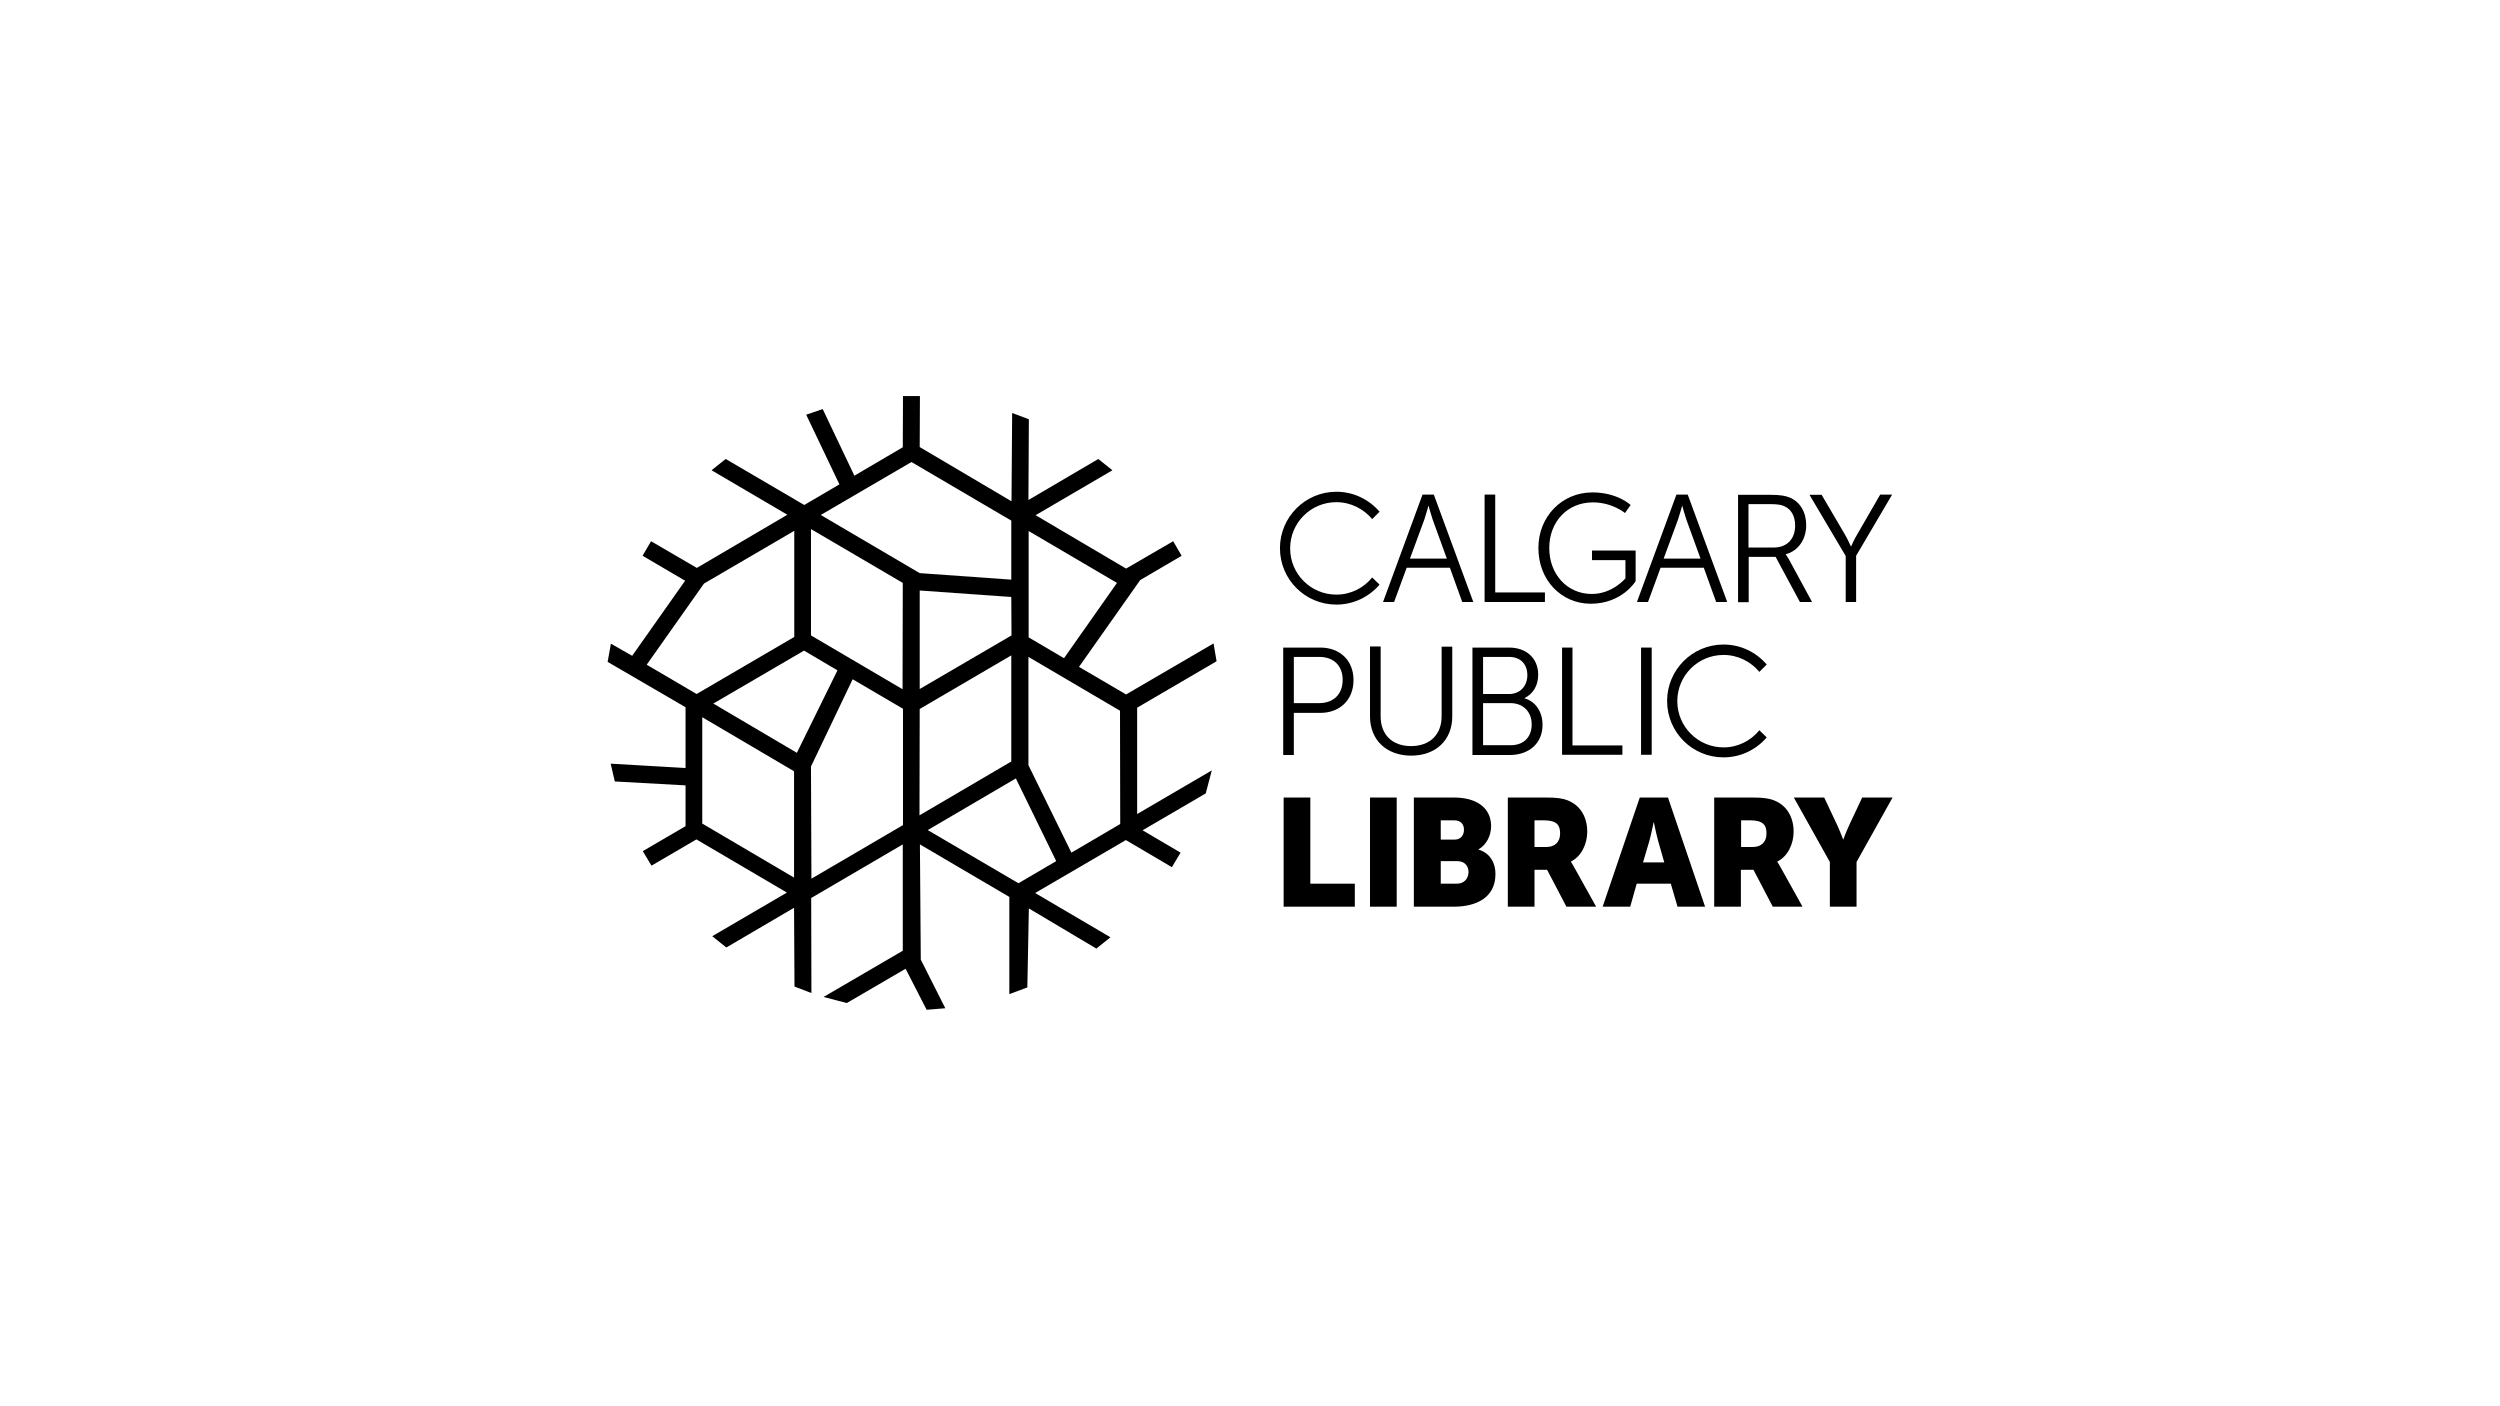 <?xml version="1.0" encoding="utf-8"?>
<!-- Generator: Adobe Illustrator 27.3.0, SVG Export Plug-In . SVG Version: 6.00 Build 0)  -->
<svg version="1.1" xmlns="http://www.w3.org/2000/svg" xmlns:xlink="http://www.w3.org/1999/xlink" x="0px" y="0px"
	 viewBox="0 0 1152 648" style="enable-background:new 0 0 1152 648;" xml:space="preserve">
<style type="text/css">
	.st0{display:none;}
	.st1{display:inline;fill:#221F1F;}
	.st2{stroke:#FAAD17;stroke-width:0.303;stroke-miterlimit:10;}
	.st3{fill:none;stroke:#FAAD17;stroke-width:0.303;stroke-miterlimit:10;}
	.st4{stroke:#FAAD17;stroke-width:0.147;stroke-miterlimit:10;}
	.st5{stroke:#FAAD17;stroke-width:0.146;stroke-miterlimit:10;}
	.st6{stroke:#FAAD17;stroke-width:0.302;stroke-miterlimit:10;}
	.st7{fill:#1A1B1D;}
	.st8{clip-path:url(#SVGID_00000035501909181032578580000007614414576745578907_);}
	.st9{fill:#0A1627;}
	.st10{fill:#231F20;}
	.st11{clip-path:url(#SVGID_00000052100569730361597880000004664298447502396572_);}
	.st12{clip-path:url(#SVGID_00000137096004519924572500000001864773390653682071_);fill:#231F20;}
	.st13{clip-path:url(#SVGID_00000031165472002228333870000007512259960795459992_);fill:#231F20;}
	.st14{clip-path:url(#SVGID_00000016794586868033665490000010183563204844486821_);fill:#231F20;}
	.st15{clip-path:url(#SVGID_00000050660482967158628820000014069986610616776861_);fill:#231F20;}
	.st16{clip-path:url(#SVGID_00000134226656263300781860000010623853676971076255_);fill:#231F20;}
	.st17{clip-path:url(#SVGID_00000165912768519761508930000001192336951559285649_);fill:#231F20;}
	.st18{clip-path:url(#SVGID_00000161595588974151344450000017380690565950161544_);fill:#231F20;}
	.st19{clip-path:url(#SVGID_00000067194121609635514830000015102874769101130930_);fill:#231F20;}
	.st20{clip-path:url(#SVGID_00000031197503354573690540000015842841107050571936_);fill:#231F20;}
	.st21{clip-path:url(#SVGID_00000158719115486544398820000004068106172715146919_);fill:#231F20;}
	.st22{clip-path:url(#SVGID_00000090266788007726408400000000230482946019300273_);fill:#231F20;}
	.st23{clip-path:url(#SVGID_00000103248814935140833670000006550858706000834962_);fill:#231F20;}
	.st24{clip-path:url(#SVGID_00000085938264976399184400000013895176477662665876_);fill:#231F20;}
	.st25{clip-path:url(#SVGID_00000155106656610276449620000017476164955895998896_);fill:#231F20;}
	.st26{clip-path:url(#SVGID_00000178200083541637447410000004056206834336354946_);fill:#231F20;}
	.st27{clip-path:url(#SVGID_00000127032338473339482650000007512189147428934036_);fill:#231F20;}
	.st28{clip-path:url(#SVGID_00000162327471943870694400000014971582123026477246_);fill:#231F20;}
	.st29{clip-path:url(#SVGID_00000173839976211669421180000006351616353620928129_);fill:#231F20;}
	.st30{clip-path:url(#SVGID_00000183932071782332908710000013868352738639657878_);fill:#231F20;}
	.st31{clip-path:url(#SVGID_00000005239803780931949360000006546694865249370041_);fill:#231F20;}
	.st32{clip-path:url(#SVGID_00000058589534506647121710000008683695308757190027_);fill:#231F20;}
	.st33{clip-path:url(#SVGID_00000182510194982005981310000005069115571429275583_);fill:#231F20;}
	.st34{clip-path:url(#SVGID_00000060713989738443265820000017471981353225340071_);fill:#231F20;}
	.st35{clip-path:url(#SVGID_00000148624779290349938380000013568564996308380296_);fill:#231F20;}
	.st36{clip-path:url(#SVGID_00000096763485613529662570000015007698271416836026_);fill:#231F20;}
	.st37{clip-path:url(#SVGID_00000179648335283026865360000015202444148663022767_);fill:#231F20;}
	.st38{clip-path:url(#SVGID_00000067198952833584220580000002992738593287097529_);fill:#231F20;}
	.st39{clip-path:url(#SVGID_00000003095663938466258650000000626577873948577926_);fill:#231F20;}
	.st40{clip-path:url(#SVGID_00000119086123888012954760000012500168669505866419_);fill:#231F20;}
	.st41{clip-path:url(#SVGID_00000009560410370756755360000007911680623012261022_);fill:#231F20;}
	.st42{clip-path:url(#SVGID_00000152986093459052267690000004785688280167818892_);}
	.st43{clip-path:url(#SVGID_00000043415211594672228250000000306067460614298269_);}
	.st44{clip-path:url(#SVGID_00000154421911954426567710000002277497353418284734_);fill:#231F20;}
</style>
<g id="guides" class="st0">
	<path class="st1" d="M807.1,245.7c0-1.5-0.2-5.4-4.8-5.3s-34.6,1.6-36.7,1.8s-3.7,2.3,0,2.6s19.7,1.6,19.7,28.1
		c0,1.8,0.1,102.4-0.1,86.9c0.4,32.2-12,43.7-25.8,43.6c-21.8,0-33.3-26.1-33.3-51c0-27.7,15.4-46,31.8-45
		c22.5,1.3,27.3,19.7,27.3,52.3v-54.2c0.1,6.6,0.1,7.6-2.9,5.3s-13.9-9-28.4-9.1c-23.6,0-52.6,16.8-52.6,52.2
		c0,37.4,26.5,55.3,54,55.3c9.4-0.1,18.5-2.9,26.3-8.1c3.9-2.3,3.5-2.2,4.2,1.3s0.3,7.4,7,6.8s25.4-3,29.1-3.8s2.7-3-0.5-3.4
		s-14.4,1.2-14.4-36.8L807.1,245.7z"/>
	<path class="st1" d="M339.9,246.7c1.9,0.7,7.7,2.9,9.5-1.4s0.6-1.4,1.2-2.8s5.2-3.9,6,1.1s3.8,48,3.9,50.3c0.3,5.1-6.5,5.6-6.9,0.6
		c-0.5-6.7-13.8-50.4-50.1-49.6c-32.3,0.6-53.6,38.1-52.3,86.4c1.1,45.2,22.9,70.2,58.7,69.4s44-26.9,49.1-42.9
		c2.1-6.6,8.3-4.8,6.8,1.3c-6.3,26.7-26.6,49.4-63.1,50.1c-40,0.8-83.1-29.4-84.2-82.8s42.3-86.7,85.2-87.6
		C321.8,238.4,333.6,244.5,339.9,246.7z"/>
	<rect x="820.2" y="241.2" class="st1" width="26.1" height="52.1"/>
	<path class="st1" d="M873.3,289.4c0,0-0.3-8.8-0.3-9.7s0.7-1.2,1.6-1l9.1,1.9c0,0-0.7-1.8-1.1-3.1s0.1-1.6,0.4-1.8l9.2-8l-1.4-0.7
		c-0.6-0.2-0.9-0.8-0.7-1.4c0-0.1,0.1-0.1,0.1-0.2l1.6-5.6l-4.8,1c-0.7,0.1-0.9-0.3-1.1-0.8l-1.2-2.7l-4.8,5.3
		c-0.9,0.8-1.8,0.2-1.6-0.8s2.4-11.2,2.4-11.2l-3.3,1.9c-0.8,0.5-1.3,0.5-1.7-0.3l-3.5-7l0,0l-3.5,7c-0.4,0.8-0.9,0.8-1.7,0.3
		l-3.3-1.9c0,0,2.2,10.4,2.4,11.2s-0.7,1.6-1.6,0.8l-4.8-5.3l-1.2,2.7c-0.2,0.5-0.4,0.9-1.1,0.8l-4.9-1l1.7,5.6
		c0.3,0.5,0.1,1.2-0.4,1.5c-0.1,0-0.1,0.1-0.2,0.1l-1.4,0.7l9.2,8c0.3,0.2,0.8,0.5,0.4,1.8s-1.1,3.1-1.1,3.1l9.1-1.9
		c0.9-0.2,1.6,0.1,1.6,1s-0.3,9.7-0.3,9.7H873.3z"/>
	<rect x="898.3" y="241.2" class="st1" width="26.1" height="52.1"/>
	<path class="st1" d="M426.6,331.8c0.2,10.9-1.7,14.2-8.4,17.5s-23.4,5.6-25.5,6.1c-7,1.6-26.5,6.5-26,26.9s20.3,27,34.3,26.7
		s21.4-6.1,24.9-9s1.9-1.3,3.7,0.7s8.6,8.6,24.1,8.5s18.2-7.5,19.1-9.8s-2.1-4.8-3.3-2c-1.4,3.6-4.9,5.9-8.7,5.9
		c-3-0.1-12-0.8-12-23.8v-50.3c0-15.5-11.9-28.2-43.1-28.2c-33.7,0-33.9,16.6-34.1,20.7s2.2,9.6,10.7,9.6s9.4-8.2,10.5-11.4
		s1.3-13.5,14.9-13.3c11.6,0,18.8,10.2,18.8,24.8l0.3,43.9c0,15.4-8,27.7-19.6,27.7c-14.1,0-17.6-11.7-17.7-17.3s2.9-17,16.8-25.1
		c0,0,6.4-4.1,18.7-8.8c1.2-0.3,1.7-0.1,1.7,2.5L426.6,331.8z"/>
	<path class="st1" d="M658.3,331.8c0.3,10.9-1.7,14.2-8.4,17.5s-23.3,5.6-25.5,6.1c-6.9,1.6-26.5,6.5-26,26.9s20.4,27,34.3,26.7
		s21.4-6.1,24.9-9s2-1.3,3.7,0.7s8.6,8.6,24.2,8.5s18.1-7.5,19-9.8s-2.1-4.8-3.3-2c-1.4,3.6-4.9,5.9-8.7,5.9
		c-3-0.1-11.9-0.8-12-23.8v-50.3c0-15.5-11.8-28.2-43.1-28.2c-33.7,0-33.9,16.6-34.1,20.7s2.2,9.6,10.7,9.6s9.4-8.2,10.5-11.4
		s1.3-13.5,14.9-13.3c11.7,0,18.9,10.2,18.9,24.8l0.2,43.9c0,15.4-7.9,27.7-19.6,27.7c-14.1,0-17.6-11.7-17.7-17.3s2.9-17,16.8-25.1
		c0,0,6.4-4.1,18.8-8.8c1.1-0.3,1.6-0.1,1.6,2.5L658.3,331.8z"/>
	<path class="st1" d="M887,331.8c0.3,10.9-1.7,14.2-8.4,17.5s-23.3,5.6-25.5,6.1c-6.9,1.6-26.4,6.5-26,26.9s20.4,27,34.3,26.7
		s21.5-6.1,25-9s1.9-1.3,3.6,0.7s8.7,8.6,24.2,8.5s18.1-7.5,19-9.8s-2.1-4.8-3.2-2c-1.4,3.6-4.9,5.9-8.7,5.9
		c-3.1-0.1-12-0.8-12.1-23.8v-50.3c0-15.5-11.8-28.2-43.1-28.2c-33.6,0-33.8,16.6-34,20.7s2.2,9.6,10.6,9.6s9.4-8.2,10.5-11.4
		s1.4-13.5,15-13.3c11.6,0,18.8,10.2,18.8,24.8l0.2,43.9c0,15.4-7.9,27.7-19.6,27.7c-14.1,0-17.5-11.7-17.6-17.3s2.8-17,16.7-25.1
		c0,0,6.5-4.1,18.8-8.8c1.1-0.3,1.6-0.1,1.6,2.5L887,331.8z"/>
	<path class="st1" d="M557.5,381.4c0,17.3-5,22.9-10.9,24.1s-4.3,3.7-1.7,3.7h46.3c3.8,0,6.4-2.4-0.3-3.9c-4.1-1-10.9-5.6-10.9-27.4
		v-40.1c-0.1-9.6,1-33.8-36.8-33.8c-19.3,0-30.6,9.7-31.7,10.6s-2.5,2-3.2-0.6s-1.6-5.2-2.2-6.9s-1.3-3.1-5-2.6s-25.6,4-29.3,4.9
		s-2.7,2.5,0,2.9s14.5,1.4,14.4,21.9s0,43,0,43c0.1,24.7-5.2,27-9.7,28.3s-3.2,3.7-0.4,3.7h45.6c3.1-0.1,4.4-2.8-1.7-3.8
		s-11.5-4.5-11.4-24c0-1.9,0-23.5-0.1-27.4c-0.1-10.3-2.5-42.7,26.7-42.9c20.3-0.7,22.3,16.3,22.4,27.6L557.5,381.4z"/>
</g>
<g id="Layer_2">
	<g>
		<path d="M656.3,239.5c0.8-2.3,1.9-6.4,1.9-6.4h0.1c0,0,1.1,4.1,1.9,6.4l6.5,17.9h-17L656.3,239.5L656.3,239.5z M648.2,261.6h19.9
			l5.7,15.8h5.1l-18.2-49.5h-5.2l-18.2,49.5h5.1L648.2,261.6L648.2,261.6z"/>
		<polygon points="711.9,273 689,273 689,227.9 684.1,227.9 684.1,277.4 711.9,277.4 711.9,273 		"/>
		<path d="M733,278.2c14.5,0,20.7-10.4,20.7-10.4v-3.3v-10.8h-20.1v4.4H749v8.4c0,0-5.9,7.2-15.5,7.2c-11.3,0-19.6-9-19.6-21.2
			c0-11.8,8.1-21,20.1-21c9,0,14.8,4.9,14.8,4.9l2.6-3.7c0,0-6.1-5.8-17.6-5.8c-14.2,0-24.9,11.3-24.9,25.5
			C708.8,267.3,719.5,278.2,733,278.2"/>
		<path d="M773.2,239.5c0.8-2.3,1.9-6.4,1.9-6.4h0.1c0,0,1.1,4.1,1.9,6.4l6.5,17.9h-17L773.2,239.5L773.2,239.5z M765.2,261.6h19.9
			l5.7,15.8h5.1l-18.2-49.5h-5.2l-18.2,49.5h5.1L765.2,261.6L765.2,261.6z"/>
		<path d="M805.7,232.3h10c3.8,0,5.6,0.4,7,1.2c2.9,1.5,4.5,4.6,4.5,8.7c0,6.2-3.8,10.1-9.8,10.1h-11.7V232.3L805.7,232.3z
			 M805.7,256.6h12.5l11.2,20.8h5.6l-10.8-19.9c-0.8-1.3-1.3-2-1.3-2v-0.1c5.6-1.5,9.4-6.7,9.4-13.4c0-6-2.8-10.7-7.5-12.7
			c-2-0.8-4.2-1.3-9.3-1.3h-14.6v49.5h4.9V256.6L805.7,256.6z"/>
		<path d="M850.4,277.4h4.9v-21.3l16.6-28.2h-5.5L856,245.9c-1.6,2.6-3,5.9-3,5.9h-0.1c0,0-1.5-3.4-3-5.9l-10.5-17.9h-5.6l16.7,28.2
			V277.4L850.4,277.4z"/>
		<path d="M607.8,324h-11.6v-21.3h11.7c6.5,0,10.8,3.9,10.8,10.6C618.7,320,614.4,324,607.8,324 M608.4,298.4h-17.1v49.5h4.9v-19.4
			h12.2c8.9,0,15.3-5.9,15.3-15.1C623.7,304.1,617.2,298.4,608.4,298.4"/>
		<path d="M669.2,330.2v-32.2h-4.9v32c0,8.7-5.6,13.8-14.1,13.8c-8.5,0-14-5.1-14-13.7v-32.2h-4.9v32.2c0,11,7.7,18.1,19,18.1
			C661.5,348.2,669.2,341.1,669.2,330.2"/>
		<path d="M683.4,324H696c5.8,0,9.8,3.9,9.8,9.8c0,5.9-3.7,9.6-9.7,9.6h-12.7V324L683.4,324z M683.4,302.7h12c5.3,0,8.4,3.4,8.4,8.4
			c0,5.1-3.4,8.7-8.4,8.7h-12V302.7L683.4,302.7z M710.8,334c0-6-3.2-10.8-8.3-12.2v-0.1c3.8-1.9,6.3-5.6,6.3-10.8
			c0-7.7-5.6-12.5-13.4-12.5h-16.9v49.5H696C704.3,347.8,710.8,342.8,710.8,334"/>
		<polygon points="719.8,298.4 719.8,347.8 747.6,347.8 747.6,343.5 724.6,343.5 724.6,298.4 719.8,298.4 		"/>
		<polygon points="761.1,298.4 756.2,298.4 756.2,347.8 761.1,347.8 761.1,298.4 		"/>
		<polygon points="603.8,367.5 591.5,367.5 591.5,417.8 624.3,417.8 624.3,407.2 603.8,407.2 603.8,367.5 		"/>
		<polygon points="631.3,417.8 643.6,417.8 643.6,367.5 631.3,367.5 631.3,417.8 		"/>
		<path d="M671.3,407.2h-7.4v-10.4h7.5c3.6,0,5.3,2.3,5.3,5.1C676.6,404.8,674.8,407.2,671.3,407.2 M663.9,378h6.1
			c3.3,0,4.6,2,4.6,4.3c0,2.4-1.3,4.6-4.4,4.6h-6.3V378L663.9,378z M681.3,391.5v-0.1c3.8-2.2,5.8-6.5,5.8-10.7
			c0-8.7-7-13.2-17.1-13.2h-18.5v50.3h18.5c10,0,19.1-4,19.1-15C689.2,398.4,687.1,393.2,681.3,391.5"/>
		<path d="M712.5,390.3h-5.4V378h4.2c6.2,0,7.6,2.3,7.6,6.1C718.9,388.1,716.4,390.3,712.5,390.3 M723.9,397.2V397
			c5-2.5,7.5-8.4,7.5-13.7c0-7.3-3.6-12.5-9.3-14.6c-2.2-0.8-4.6-1.2-9.8-1.2h-17.5v50.3h12.3v-17h5.8l8.9,17h13.7l-9.8-17.6
			C724.6,398.1,723.9,397.2,723.9,397.2"/>
		<path d="M757.1,397.4l2.9-9.8c0.9-3.2,2-8.7,2-8.7h0.1c0,0,1.1,5.5,2,8.7l2.8,9.8H757.1L757.1,397.4z M755.6,367.5l-17.1,50.3
			h12.7l3-10.6h15.7l3.1,10.6h12.7l-17.1-50.3H755.6L755.6,367.5z"/>
		<path d="M807.6,390.3h-5.3V378h4.1c6.2,0,7.6,2.3,7.6,6.1C814,388.1,811.5,390.3,807.6,390.3 M819,397.2V397
			c5-2.5,7.5-8.4,7.5-13.7c0-7.3-3.6-12.5-9.3-14.6c-2.2-0.8-4.6-1.2-9.8-1.2h-17.5v50.3h12.3v-17h5.8l8.9,17h13.7l-9.8-17.6
			C819.7,398.1,819,397.2,819,397.2"/>
		<path d="M852.4,379.6c-1.6,3.4-3,7.2-3,7.2h-0.1c0,0-1.4-3.8-3-7.2l-5.7-12.1h-14l16.6,29.7v20.6h12.3v-20.6l16.6-29.7h-14
			L852.4,379.6L852.4,379.6z"/>
		<path d="M632.3,266.1c-3.9,4.8-9.8,7.9-16.5,7.9c-11.8,0-21.3-9.5-21.3-21.3c0-11.8,9.5-21.3,21.3-21.3c6.6,0,12.6,3.1,16.5,7.8
			l3.4-3.4c-4.8-5.6-11.9-9.2-19.9-9.2c-14.4,0-26,11.7-26,26c0,14.4,11.6,26,26,26c8,0,15.1-3.6,19.9-9.2L632.3,266.1L632.3,266.1z
			"/>
		<path d="M810.7,336.5c-3.9,4.8-9.8,7.9-16.5,7.9c-11.7,0-21.3-9.5-21.3-21.3c0-11.8,9.5-21.3,21.3-21.3c6.7,0,12.6,3.1,16.5,7.8
			l3.4-3.4c-4.8-5.6-11.9-9.2-19.9-9.2c-14.4,0-26,11.7-26,26c0,14.4,11.6,26,26,26c8,0,15.1-3.6,19.9-9.2L810.7,336.5L810.7,336.5z
			"/>
		<path d="M466,239.9l0,27.2l-42.2-3l-45.6-26.8l41.8-24.4L466,239.9L466,239.9z M514.7,268.6l-24.4,34.7l-16.3-9.6l0-49
			L514.7,268.6L514.7,268.6z M516.1,327.5l0.1,52.2l-22.5,13.2l-19.8-40.3l0-49.9L516.1,327.5L516.1,327.5z M469.3,407l-41.8-24.5
			l40.6-23.8l18.6,38.1L469.3,407L469.3,407z M423.8,326.7L466,302l0,48.9l-42.3,24.8L423.8,326.7L423.8,326.7z M373.7,353.2
			l19.2-40.2l23.2,13.6l0,53.6l-42.2,24.7L373.7,353.2L373.7,353.2z M323.6,379.5l0-49l42.3,24.9l0,49L323.6,379.5L323.6,379.5z
			 M370.5,299.8l15.4,9.1l-18.7,38l-38.5-22.7L370.5,299.8L370.5,299.8z M423.8,272.1l42.2,3l0.1,17.7l-42.3,24.7L423.8,272.1
			L423.8,272.1z M373.7,243.8l42.3,24.8l-0.1,49l-42.2-24.8L373.7,243.8L373.7,243.8z M298,306.3l26.4-37.4l41.6-24.3l0,48.9
			L321,319.8L298,306.3L298,306.3z M423.8,206l0.1-23.5h-7.8l-0.1,23.6l-22.3,13.1c-3.4-7.1-9.8-20.5-14.6-30.7l-7.6,2.6l15.3,32.1
			l-16.2,9.5l-36.2-21.2l-6.5,5.2l34.9,20.5l-41.7,24.5l-21.1-12.3l-3.9,6.7l19.6,11.5l-24.4,34.6l-9.8-5.6L280,305l35.9,20.9l0,28
			l-34.5-2l1.9,8.2l32.6,1.8l0,18.8l-19.7,11.5l4,6.7c10.1-5.9,19.5-11.4,20.7-12.1l41.7,24.5l-34.4,20.1l6.5,5.2l31.2-18.3
			l0.2,36.3l7.8,3l-0.1-43.8l42.2-24.7l0,49l-36.5,21.3l10.7,2.8l27.1-15.8l9.7,18.9l8.6-0.7l-11.3-22.4l-0.4-53.1l41.2,24.2l0,44.8
			l8.3-3.1l0.7-36.4l31.1,18.5l6.5-5.2L477,411.5l41.8-24.4l21.2,12.5l4-6.7l-17.5-10.3l29.1-17l2.8-10.6l-34.4,20.1l0-49l36.6-21.4
			l-1.4-8.2L518.9,320l-21.7-12.7l28.2-40l19.1-11.2l-3.9-6.7L518.9,262l-41.7-24.6l35.4-20.7l-6.5-5.2l-32.2,18.9l0.2-37.2
			l-7.7-2.9l-0.3,40.7L423.8,206L423.8,206z"/>
	</g>
</g>
</svg>
